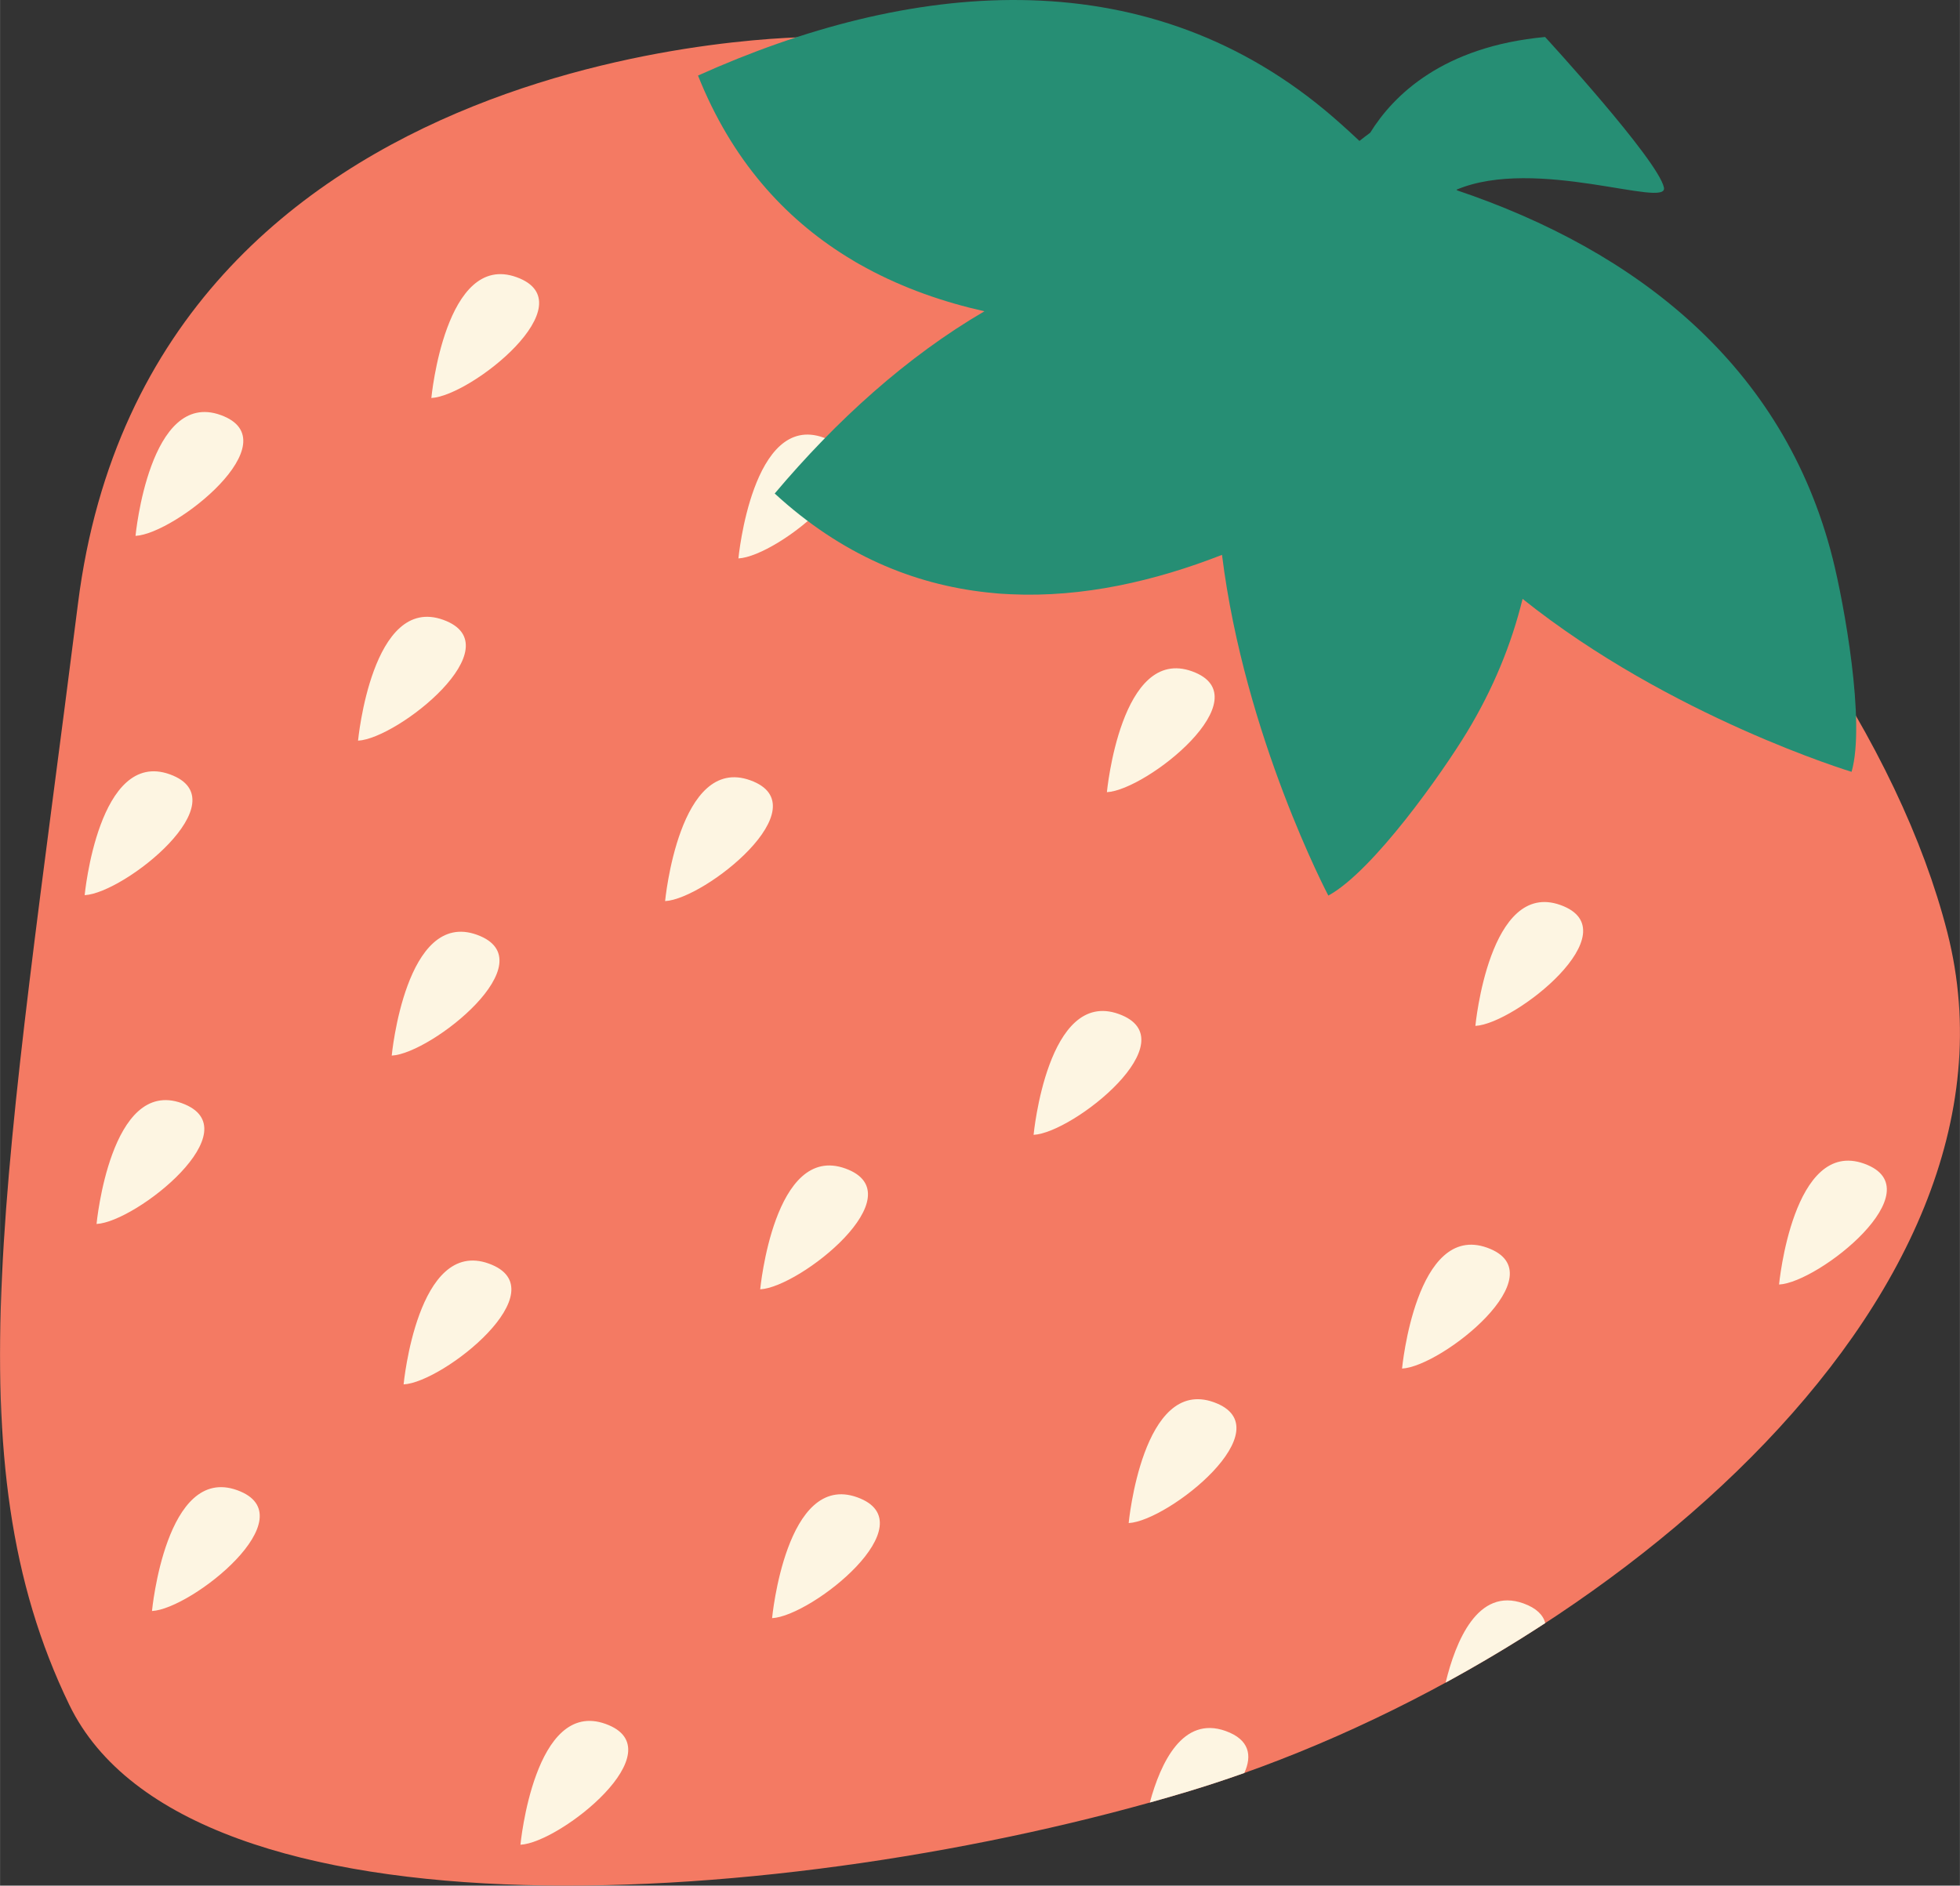 <?xml version="1.0" encoding="UTF-8"?>
<!DOCTYPE svg PUBLIC "-//W3C//DTD SVG 1.1//EN" "http://www.w3.org/Graphics/SVG/1.1/DTD/svg11.dtd">
<!-- Creator: CorelDRAW -->
<svg xmlns="http://www.w3.org/2000/svg" xml:space="preserve" width="3307px" height="3182px" version="1.1" style="shape-rendering:geometricPrecision; text-rendering:geometricPrecision; image-rendering:optimizeQuality; fill-rule:evenodd; clip-rule:evenodd"
viewBox="0 0 846.22 814.28"
 xmlns:xlink="http://www.w3.org/1999/xlink"
 xmlns:xodm="http://www.corel.com/coreldraw/odm/2003">
 <rect x="0" y="0" width="846.22" height="814.28" fill="#333333" stroke="none"/>
 <defs>
  <style type="text/css">
   <![CDATA[
    .fil2 {fill:#268E74}
    .fil0 {fill:#F47A63}
    .fil1 {fill:#FDF5E2}
   ]]>
  </style>
 </defs>
 <g id="Layer_x0020_1">
  <g id="_2229509102400">
   <path class="fil0" d="M351.49 15.97c0,0 -286.7,-1.71 -317.84,244.63 -31.14,246.35 -55.1,369.52 -3.77,475.58 51.32,106.07 311.35,88.96 482.42,37.64 171.07,-51.32 369.52,-210.42 328.46,-371.23 -41.06,-160.81 -249.76,-372.94 -489.27,-386.62z"/>
   <path class="fil1" d="M186.22 171.87c0,0 5.99,-63.3 36.78,-52.18 30.8,11.12 -19.67,51.32 -36.78,52.18zm310.22 606.54c5.37,-1.5 10.66,-3.03 15.86,-4.59 8.26,-2.48 16.59,-5.21 24.94,-8.18 3.45,-7.57 2.16,-14.43 -8.02,-18.11 -18.58,-6.71 -28.12,13.66 -32.78,30.88zm127.72 -51.8c14.62,-7.97 29.02,-16.56 43.02,-25.71 -0.93,-3.5 -3.83,-6.47 -9.4,-8.48 -19.78,-7.14 -29.32,16.42 -33.62,34.19zm-565.67 -495.2c0,0 5.99,-63.3 36.78,-52.18 30.8,11.12 -19.67,51.32 -36.78,52.18zm709.63 323.3c0,0 5.99,-63.3 36.78,-52.18 30.8,11.12 -19.67,51.32 -36.78,52.18zm-543.43 241.92c0,0 5.99,-63.29 36.78,-52.17 30.8,11.12 -19.67,51.32 -36.78,52.17zm-159.09 -100.93c0,0 5.98,-63.3 36.78,-52.18 30.79,11.12 -19.68,51.32 -36.78,52.18zm267.74 3.08c0,0 5.99,-63.3 36.78,-52.18 30.79,11.12 -19.67,51.32 -36.78,52.18zm-159.1 -100.94c0,0 5.99,-63.29 36.78,-52.18 30.8,11.12 -19.67,51.33 -36.78,52.18zm-132.58 -69.28c0,0 5.99,-63.3 36.78,-52.18 30.8,11.12 -19.67,51.32 -36.78,52.18zm445.64 129.16c0,0 5.99,-63.3 36.78,-52.18 30.8,11.12 -19.67,51.32 -36.78,52.18zm-159.09 -100.94c0,0 5.98,-63.29 36.78,-52.17 30.79,11.12 -19.68,51.32 -36.78,52.17zm-159.1 -100.93c0,0 5.99,-63.29 36.78,-52.18 30.79,11.12 -19.67,51.33 -36.78,52.18zm-132.58 -69.28c0,0 5.99,-63.3 36.78,-52.18 30.8,11.12 -19.67,51.32 -36.78,52.18zm568.81 204.43c0,0 5.99,-63.3 36.78,-52.18 30.8,11.12 -19.67,51.32 -36.78,52.18zm-159.09 -100.93c0,0 5.98,-63.3 36.78,-52.18 30.79,11.12 -19.68,51.32 -36.78,52.18zm-159.1 -100.94c0,0 5.99,-63.29 36.78,-52.17 30.79,11.12 -19.67,51.32 -36.78,52.17zm-132.58 -69.28c0,0 5.99,-63.3 36.78,-52.18 30.8,11.12 -19.67,51.32 -36.78,52.18zm482.43 123.17c0,0 5.98,-63.3 36.78,-52.18 30.79,11.12 -19.68,51.32 -36.78,52.18zm-159.1 -100.93c0,0 5.99,-63.3 36.78,-52.18 30.79,11.12 -19.67,51.32 -36.78,52.18zm-159.1 -100.94c0,0 5.99,-63.29 36.78,-52.17 30.8,11.12 -19.67,51.32 -36.78,52.17z"/>
   <path class="fil2" d="M633.31 316.26c-10.18,16.79 -40.26,59.83 -59.8,70.49 0,0 -36.12,-68.48 -45.91,-147.14 -28.91,11.31 -60.06,18.48 -91.27,17.01 -1.33,-0.06 -2.67,-0.13 -4,-0.22 -0.53,-0.04 -1.06,-0.08 -1.59,-0.12 -1.59,-0.13 -3.19,-0.29 -4.78,-0.47 -31.41,-3.45 -62.64,-16.15 -91.49,-42.69 26.61,-31.57 56.97,-59.09 90.56,-78.7 -17.62,-3.95 -34.77,-9.92 -50.68,-18.5 -1.18,-0.63 -2.35,-1.27 -3.51,-1.93 -0.46,-0.26 -0.92,-0.53 -1.38,-0.79 -1.38,-0.81 -2.75,-1.64 -4.11,-2.5 -26.82,-16.7 -49.49,-41.66 -64,-78.07 90.79,-40.88 191.09,-51.06 270.68,14.94 3.8,3.15 9.06,7.78 14.91,13.29 1.51,-1.2 3.06,-2.38 4.64,-3.54 10.01,-16.18 31.35,-37.24 75.51,-41.35 0,0 48.75,53.03 51.32,65.01 1.99,9.26 -55.3,-13.54 -89.51,0.91l0.15 0.29c77.17,26.05 141.16,75.41 162.23,159.03 4.8,19.05 14.29,70.69 8.15,92.09 0,0 -78.18,-23.64 -142.05,-74.68 -4.78,19.48 -12.63,38.77 -24.07,57.64z"/>
  </g>
 </g>
</svg>

